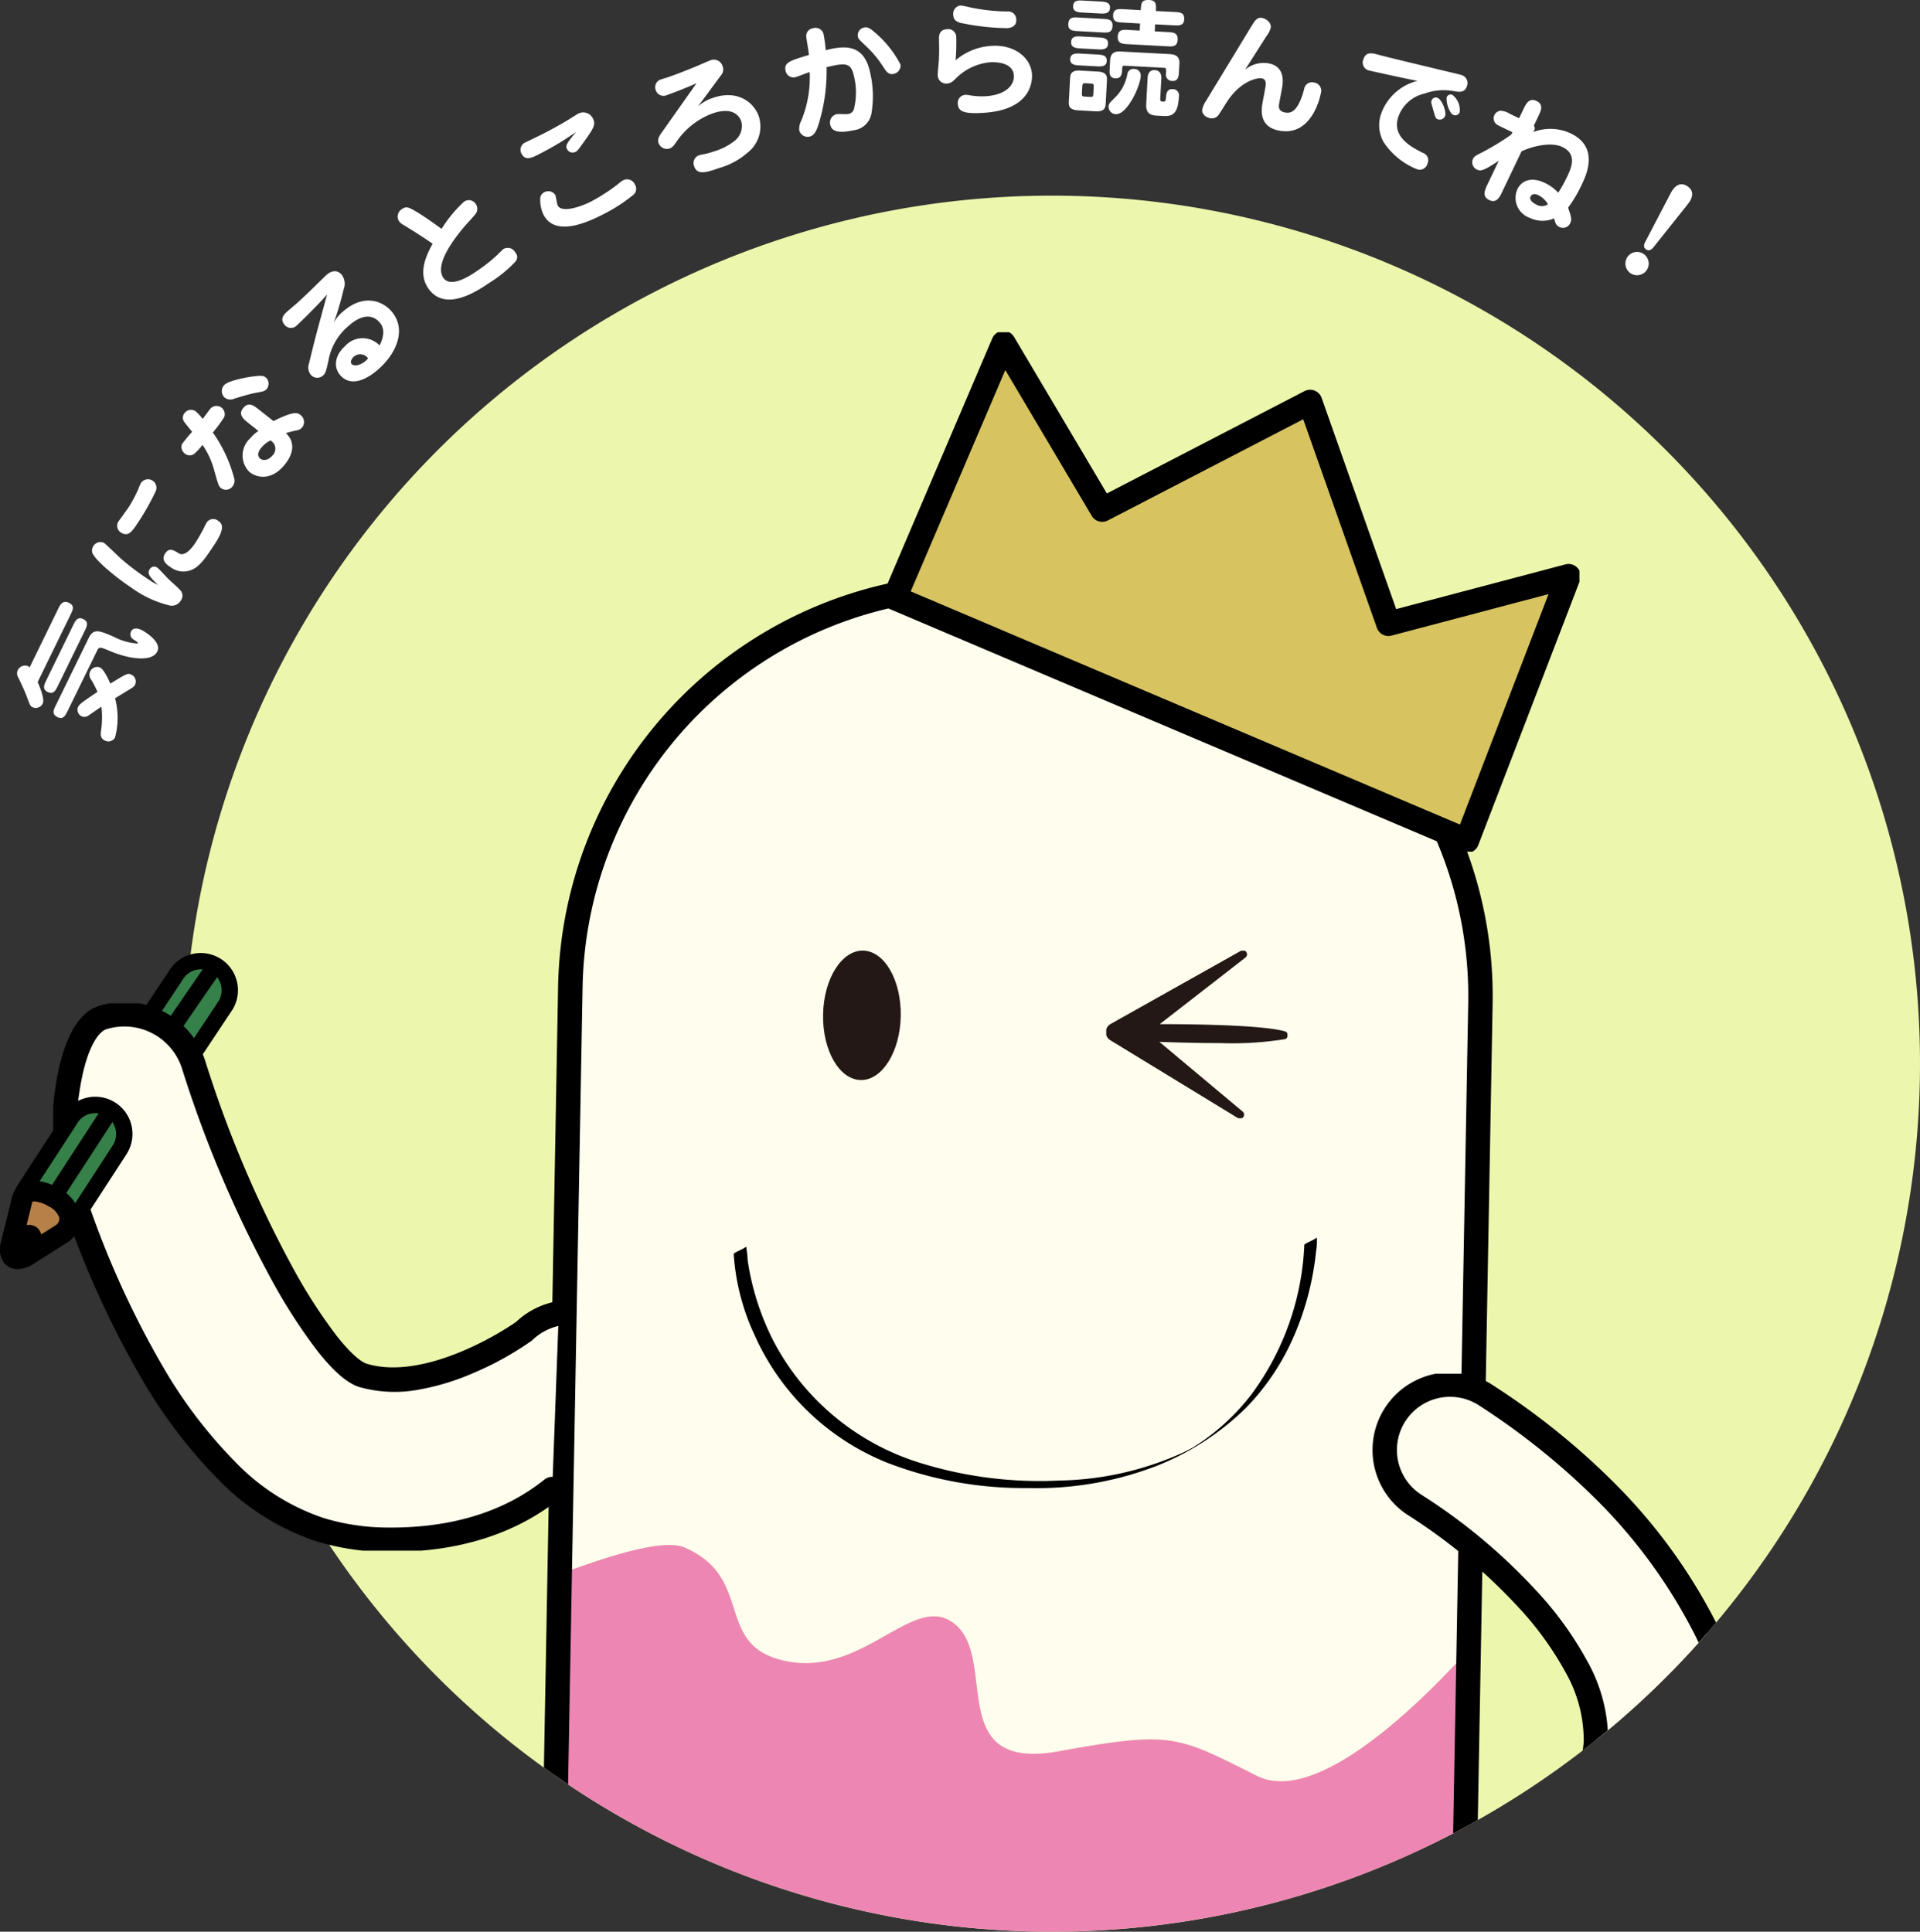<svg height="196.892" viewBox="0 0 195.671 196.892" width="195.671" xmlns="http://www.w3.org/2000/svg" xmlns:xlink="http://www.w3.org/1999/xlink"><rect x="0" y="0" width="195.671" height="196.892" fill="#333333" stroke="none"/><clipPath id="a"><path d="m20.854 110.825a88.476 88.476 0 1 0 88.476-88.476 88.476 88.476 0 0 0 -88.476 88.476" transform="translate(-20.854 -22.349)"/></clipPath><clipPath id="b"><path d="m0 0h93.843v121.859h-93.843z"/></clipPath><clipPath id="c"><path d="m0 0h93.623v66.873h-93.623z"/></clipPath><clipPath id="d"><path d="m0 0h7.919v13.194h-7.919z"/></clipPath><clipPath id="e"><path d="m0 0h18.464v17.074h-18.464z"/></clipPath><clipPath id="f"><path d="m0 0h70.891v52.945h-70.891z"/></clipPath><clipPath id="g"><path d="m0 0h40.712v70.185h-40.712z"/></clipPath><clipPath id="h"><path d="m0 0h52.639v55.789h-52.639z"/></clipPath><path d="m197.805 110.825a88.476 88.476 0 1 1 -88.475-88.475 88.475 88.475 0 0 1 88.475 88.475" fill="#ecf7ad" transform="translate(-2.134 -2.408)"/><g clip-path="url(#a)" transform="translate(18.72 19.941)"><g clip-path="url(#b)" transform="translate(38.317 39.763)"><path d="m76.521 164.945c7.185 3.092 2.947 9.928 10.159 11.54 8.188 1.831 13.3-7.329 17.511-3.631s-1.095 14.957 10.464 12.863 12.043-1.592 20.2 2.505c6.084 3.058 16.625-7.361 21.586-12.849l1.2-65.842a41.688 41.688 0 0 0 -40.925-42.438l-9.385-.17a41.688 41.688 0 0 0 -42.438 40.925l-1.093 59.809c3.985-1.46 10.364-3.726 12.722-2.712" fill="#fffded" transform="translate(-63.799 -66.914)"/></g><g clip-path="url(#c)" transform="translate(37.335 137.54)"><path d="m134.735 200.031c-8.155-4.1-8.64-4.6-20.2-2.506s-6.252-9.165-10.464-12.863-9.323 5.462-17.511 3.632c-7.213-1.612-2.974-8.448-10.159-11.54-2.357-1.015-8.738 1.251-12.722 2.712l-.979 54.046a8.329 8.329 0 0 0 8.176 8.479l76.094 1.382a8.329 8.329 0 0 0 8.479-8.176l.872-48.016c-4.961 5.489-15.5 15.908-21.586 12.85" fill="#ed86b3" transform="translate(-62.698 -176.501)"/></g><g clip-path="url(#d)" transform="translate(65.155 76.952)"><path d="m101.8 115.264c-.066 3.643-1.892 6.564-4.078 6.524s-3.9-3.025-3.838-6.668 1.892-6.564 4.078-6.524 3.9 3.025 3.838 6.668" fill="#231815" transform="translate(-93.878 -108.595)"/></g><g clip-path="url(#e)" fill="#231815" transform="translate(94.022 76.964)"><path d="m144.37 117.268c-2.914-.824-13.859-.714-13.859-.714l9.693-7.531-13.278 7.456a.547.547 0 0 0 -.018.944l13 7.933-9.413-7.878s10.934.507 13.876-.211" transform="translate(-126.277 -108.653)"/><path d="m139.907 125.771a.413.413 0 0 1 -.216-.061l-13-7.933a.962.962 0 0 1 .031-1.66l13.278-7.456a.415.415 0 0 1 .458.69l-8.731 6.784c3 0 10.394.067 12.755.734a.415.415 0 0 1 -.015.8 34.024 34.024 0 0 1 -6.526.4c-2.4 0-4.835-.074-6.247-.125l8.479 7.1a.415.415 0 0 1 -.267.733zm-4.352-13.662-8.426 4.732a.132.132 0 0 0 0 .228l8.249 5.034-5.146-4.306a.415.415 0 0 1 .286-.733c.037 0 3.783.173 7.428.173 1 0 1.895-.013 2.691-.038-3.019-.2-6.858-.235-8.846-.235-.781 0-1.268 0-1.273 0a.415.415 0 0 1 -.259-.743z" transform="translate(-126.277 -108.653)"/></g><path d="m83.674 143.036a23.14 23.14 0 0 0 2.154 8.332 24.965 24.965 0 0 0 13.5 12.962 38.589 38.589 0 0 0 14.282 2.576 33.957 33.957 0 0 0 13.4-2.348 27.323 27.323 0 0 0 8.874-5.825 24.159 24.159 0 0 0 4.825-7.171 28.781 28.781 0 0 0 1.991-6.485c.138-.755.249-1.516.325-2.28a5.918 5.918 0 0 0 .087-1.26 1.206 1.206 0 0 1 0-.161 3.866 3.866 0 0 1 -.645.364c-.076.044-.636.291-.636.377a27.573 27.573 0 0 1 -5.357 15.2 22.648 22.648 0 0 1 -3.142 3.349 22.34 22.34 0 0 1 -1.994 1.543c-.348.24-.706.464-1.064.688-.389.244.731-.394.233-.137-.1.05-.193.1-.291.155q-.384.2-.775.39a31.678 31.678 0 0 1 -12.61 2.838 41 41 0 0 1 -14.454-1.894 25.285 25.285 0 0 1 -14.636-12.3 26.711 26.711 0 0 1 -2.236-6.111c-.168-.717-.305-1.442-.408-2.173a9.322 9.322 0 0 0 -.13-1.206.771.771 0 0 1 -.009-.158 4.281 4.281 0 0 1 -.644.364c-.071.041-.64.3-.637.377" transform="translate(-27.624 -35.176)"/><path d="m106.433 65.669c.264 0 .531 0 .794.007l9.385.17a42.9 42.9 0 0 1 42.147 43.706l-2.067 113.857a9.574 9.574 0 0 1 -9.569 9.4h-.178l-76.094-1.381a9.574 9.574 0 0 1 -9.4-9.746l2.067-113.857a42.9 42.9 0 0 1 42.911-42.155zm40.692 164.651a7.084 7.084 0 0 0 7.079-6.956l2.067-113.857a40.409 40.409 0 0 0 -39.7-41.171l-9.385-.17c-.248 0-.5-.009-.75-.007a40.406 40.406 0 0 0 -40.421 39.71l-2.07 113.857a7.084 7.084 0 0 0 6.954 7.212l76.094 1.381z" transform="translate(-25.363 -27.151)"/><g clip-path="url(#f)" transform="translate(71.353 13.922)"><path d="m113.156 39.2-11.087 25.963 58.305 24.758 10.364-26.967-18.356 4.851-7.982-22.61-21.184 10.971z" fill="#d7c461" transform="translate(-100.959 -38.086)"/><path d="m113.157 37.951a1.245 1.245 0 0 1 1.071.61l9.46 15.958 20.14-10.43a1.245 1.245 0 0 1 1.747.691l7.6 21.528 17.246-4.558a1.245 1.245 0 0 1 1.48 1.65l-10.364 26.968a1.245 1.245 0 0 1 -1.649.7l-58.305-24.759a1.245 1.245 0 0 1 -.658-1.635l11.087-25.967a1.245 1.245 0 0 1 1.063-.753zm10.061 19.46a1.245 1.245 0 0 1 -1.072-.61l-8.808-14.858-9.638 22.557 55.971 23.767 9.029-23.487-16 4.229a1.245 1.245 0 0 1 -1.492-.789l-7.508-21.262-19.911 10.313a1.24 1.24 0 0 1 -.572.14z" transform="translate(-100.959 -38.086)"/></g><g clip-path="url(#g)" transform="translate(119.172 120.077)"><path d="m156.312 223.117c-1.656-3.286.014-7.994 3.3-9.65 8.34-4.2 19.354-10.578 19.691-18.89.413-10.262-13.44-21.069-18.326-24.047a6.664 6.664 0 1 1 6.935-11.382 73.582 73.582 0 0 1 12.243 9.79c8.5 8.468 14.33 19.714 13.982 28.369-.481 11.875-10.817 24.655-27.528 28.439-5.018 1.136-9.148-.341-10.3-2.629" fill="#fffded" transform="translate(-154.553 -157.063)"/><path d="m163.225 227.382a12.088 12.088 0 0 1 -4.921-.965 6.2 6.2 0 0 1 -3.1-2.74 8.3 8.3 0 0 1 -.267-6.4 8.625 8.625 0 0 1 4.121-4.918 69.626 69.626 0 0 0 12.612-7.759 22.667 22.667 0 0 0 4.551-4.844 10.265 10.265 0 0 0 1.841-5.231 14.06 14.06 0 0 0 -1.86-7.038 32.85 32.85 0 0 0 -4.987-6.822 56.642 56.642 0 0 0 -10.883-9.073 7.909 7.909 0 1 1 8.231-13.509 74.44 74.44 0 0 1 12.474 9.971 56.177 56.177 0 0 1 10.546 14.44c2.664 5.328 3.979 10.467 3.8 14.861-.255 6.3-3.1 12.7-8 18.046a37.211 37.211 0 0 1 -8.862 7.052 41.724 41.724 0 0 1 -11.63 4.505 16.629 16.629 0 0 1 -3.666.424zm1.226-67.963a5.42 5.42 0 0 0 -2.825 10.049 58.47 58.47 0 0 1 11.417 9.51 35.313 35.313 0 0 1 5.361 7.352 16.487 16.487 0 0 1 2.144 8.3c-.355 8.766-11.075 15.267-20.375 19.951a6.123 6.123 0 0 0 -2.889 3.509 5.8 5.8 0 0 0 .138 4.469 3.838 3.838 0 0 0 1.9 1.59 9.6 9.6 0 0 0 3.9.745 14.138 14.138 0 0 0 3.111-.361 39.237 39.237 0 0 0 10.937-4.235 34.725 34.725 0 0 0 8.271-6.579c4.509-4.909 7.119-10.755 7.35-16.462.16-3.975-1.065-8.694-3.541-13.647a53.659 53.659 0 0 0 -10.076-13.789 73.04 73.04 0 0 0 -12.015-9.61 5.408 5.408 0 0 0 -2.807-.792z" transform="translate(-154.553 -157.063)"/></g></g><g fill="#fff"><path d="m6.02 69.45c.192-.393.445-.912 1.1-.591.6.293.385.732.154 1.2l-3.353 6.87c.323.743.717 1.78.515 2.195a.792.792 0 0 1 -1.036.376c-.231-.113-.267-.216-.6-1.121-.195-.509-.383-.916-.84-1.883a.815.815 0 0 1 -.06-.796.833.833 0 0 1 1.025-.4.842.842 0 0 1 .179.13zm1.515 1.7c.226-.462.451-.924 1.041-.636s.363.749.137 1.211l-2.728 5.585c-.226.461-.451.923-1.039.636s-.363-.749-.137-1.212zm1.582 1.3c.5-1.028 1.09-.769 2.555-.139a6.056 6.056 0 0 0 2.311.684c.04.005.137.011.149-.012.057-.116-.493-.4-.567-.477a.632.632 0 0 1 -.133-.723c.27-.554.963-.216 1.113-.143.266.129 2.046 1.2 1.572 2.169-.535 1.1-2.819.8-4.8-.029-1-.416-1.125-.478-1.317-.086l-3.02 6.175c-.219.45-.45.923-1.028.642-.623-.3-.415-.732-.172-1.228zm.259 4.243a.824.824 0 0 1 -.1-.849.78.78 0 0 1 1.007-.394c.415.2.938 1.387 1.044 1.639 1.713-1.05 1.776-1.091 2.157-.906a.768.768 0 0 1 .366 1.008c-.09.185-.159.237-.53.47-.24.14-1.286.788-1.509.923a7.851 7.851 0 0 1 0 3.987.77.77 0 0 1 -1.055.314c-.474-.231-.42-.662-.377-.984a9.311 9.311 0 0 0 .04-2.455c-.206.128-1.114.758-1.3.881a.7.7 0 0 1 -.717.093.744.744 0 0 1 -.371-.939c.158-.323.517-.562 1.985-1.547a8.792 8.792 0 0 0 -.638-1.241" transform="translate(-.083 -7.41)"/><path d="m16.271 63.916a.51.51 0 0 1 .743-.169c.236.156 1.043 1.076 1.236 1.25s1.1.973 1.231 1.186a.843.843 0 0 1 -.057.948 1.072 1.072 0 0 1 -1.1.491 10.991 10.991 0 0 1 -3.861-1.774c-1.756-1.163-3.725-2.839-4.03-3.565a.787.787 0 0 1 .08-.7.833.833 0 0 1 1.117-.338c.128.086 1.468 1.388 1.749 1.637a25.165 25.165 0 0 0 2.809 2.107 5.407 5.407 0 0 0 .923.535c-.879-.859-1.136-1.169-.845-1.608m-3.2-4.845c.042-.063.919-1.27 1.068-1.494a13.862 13.862 0 0 0 1-1.9 2.952 2.952 0 0 1 .269-.592.866.866 0 0 1 1.494.836 24.932 24.932 0 0 1 -1.81 3.22c-.632.953-1.014 1.53-1.8 1.013a.818.818 0 0 1 -.219-1.086m6.154 3.232c.677.418 1.486-.756 1.663-1.022.341-.514.773-1.305.925-1.605a3.665 3.665 0 0 1 .252-.5.794.794 0 0 1 1.163-.2c.471.312.739.767-.375 2.448-.957 1.445-1.545 2.332-2.521 2.641a2.17 2.17 0 0 1 -1.867-.3c-.439-.291-1.1-.73-.62-1.458.4-.6.818-.351 1.379-.011" transform="translate(-1.007 -5.9)"/><path d="m20.814 47.516a.732.732 0 0 1 .131-.82.812.812 0 0 1 1.188-.076 6.393 6.393 0 0 1 .633.7c.126-.163.74-.99.765-1.02a.839.839 0 0 1 1.419.856 14.447 14.447 0 0 1 -1.15 1.557 14.379 14.379 0 0 1 2.134 4.52.958.958 0 0 1 -.146.994.829.829 0 0 1 -1.2.113c-.194-.169-.241-.329-.656-1.793a8.264 8.264 0 0 0 -1.185-2.574 6.447 6.447 0 0 1 -.846.916.789.789 0 0 1 -1-.065.833.833 0 0 1 -.25-.93 16.245 16.245 0 0 1 1.039-1.258c-.309-.369-.827-1.006-.88-1.121m8.465-3.236c-.185.213-.274.238-1.119.39-.61.116-1.441.367-2.153.582a.935.935 0 0 1 -1-.1.9.9 0 0 1 -.07-1.252c.455-.525 2.661-.874 2.958-.9 1.02-.137 1.128-.044 1.361.159a.851.851 0 0 1 .025 1.127m-1.856 3.457c-.512-.41-1.092-.879-.5-1.558.539-.621 1.059-.221 1.58.2l1.476 1.161c2.066-1.031 2.461-.876 2.771-.608a.892.892 0 0 1 .137 1.275.925.925 0 0 1 -.553.286 9.7 9.7 0 0 0 -1.092.277c.76.692 1.045 1.875-.233 3.349-1.346 1.553-2.831 1.168-3.5.587a2.373 2.373 0 0 1 .112-3.423 3.681 3.681 0 0 1 .823-.733zm1.335 2.5c-.58.669-.255 1.02-.139 1.121.282.244.8.217 1.236-.288a.963.963 0 0 0 -.183-1.553 2.678 2.678 0 0 0 -.914.721" transform="translate(-2.107 -4.626)"/><path d="m38.254 35.136c2.247-2 4.171-.992 4.947-.12 1.63 1.834.585 4.293-1.248 5.924-.364.324-2.514 2.236-3.922.653-.675-.759-.64-1.976.5-2.992a2.387 2.387 0 0 1 3.5-.05c.6-1.185.385-1.925 0-2.356-1.213-1.363-2.805.053-3.123.335a5.971 5.971 0 0 0 -2.094 3.617c-.257 1.122-.291 1.238-.559 1.478a.863.863 0 0 1 -1.241-.1 1.185 1.185 0 0 1 -.169-1.156c.66-2.736.785-3.157 1.839-7.017-1.064 1.238-3.039 3.116-3.116 3.184a.817.817 0 0 1 -1.2-.07c-.571-.643-.015-1.138.263-1.386.144-.128.824-.7.957-.817.749-.666 1.9-1.792 2.235-2.126.1-.085.743-.73.773-.755.509-.452 1.1-.583 1.577-.045a1.542 1.542 0 0 1 .205 1.468 32.553 32.553 0 0 1 -1.011 3.444 3.539 3.539 0 0 1 .883-1.114m1.156 4.565c-.308.273-.361.579-.217.742.239.268.9.143 1.439-.335.087-.077.135-.138.233-.241a.977.977 0 0 0 -1.455-.167" transform="translate(-3.349 -3.339)"/><path d="m45.872 25.384a1.333 1.333 0 0 1 -.445-.38.891.891 0 0 1 .309-1.237c.456-.31.722-.149 1.355.211.932.547 1.8 1.184 2.679 1.813a13.2 13.2 0 0 1 2.293-2.773.827.827 0 0 1 1.179.224.875.875 0 0 1 .051.944c-.1.175-1.071 1.211-1.265 1.452-1.7 2.026-2.828 4.039-2.077 5.144s2.81-.28 3.34-.642a17.122 17.122 0 0 0 2.129-1.668c.124-.115.572-.575.647-.625a.873.873 0 0 1 1.211.341.7.7 0 0 1 .037.923 13.267 13.267 0 0 1 -2.658 2.167c-1.2.816-4.534 3.086-6.255.559-1.106-1.625-.105-3.488.455-4.537-1.525-1.029-1.833-1.208-2.984-1.917" transform="translate(-4.767 -2.463)"/><path d="m61.137 17.136c-.618.312-1.329.671-1.711-.086a.816.816 0 0 1 .409-1.155c.058-.029 1.571-.764 1.72-.84.769-.387 2.064-1.1 2.785-1.55.075-.052.82-.514.865-.537a1.1 1.1 0 0 1 1.507.506c.312.619.037 1.016-.9 2.34-.685.95-.685.95-.88 1.048a.627.627 0 0 1 -.868-.3c-.151-.3-.112-.5.935-1.737a29.42 29.42 0 0 1 -3.857 2.306m1.727 4.134c.076.149.176.918.245 1.056.4.791 2.309.157 3.387-.387a18.7 18.7 0 0 0 2.836-1.848 2.052 2.052 0 0 1 .441-.323.874.874 0 0 1 1.219.449.793.793 0 0 1 -.151 1.012 16.794 16.794 0 0 1 -3.283 2.1c-1.6.81-4.775 2.166-5.9-.07a3.484 3.484 0 0 1 -.323-1.693.73.73 0 0 1 .469-.61.843.843 0 0 1 1.063.311" transform="translate(-6.28 -1.383)"/><path d="m78.919 9.223c-.86.382-2.076.874-2.986 1.192a.832.832 0 0 1 -1.169-.5.823.823 0 0 1 .522-1.08c.109-.038.626-.192.736-.23 1.285-.449 2.413-.923 2.7-1.038.262-.105 1.394-.609 1.636-.693a.928.928 0 0 1 1.223.621.884.884 0 0 1 -.178.932l-2.329 3.154a4.2 4.2 0 0 1 1.5-.863c2.547-.889 4.2.466 4.69 1.86a3.377 3.377 0 0 1 -1.164 3.735 7.364 7.364 0 0 1 -2.839 1.535c-1.249.437-2.245.783-2.566-.138a.847.847 0 0 1 .471-1.144 4.458 4.458 0 0 1 .543-.121 8.146 8.146 0 0 0 1.028-.291 6.063 6.063 0 0 0 2.117-1.107 1.9 1.9 0 0 0 .623-1.958c-.17-.485-.818-1.525-2.929-.788a7.627 7.627 0 0 0 -3.708 2.942c-.247.344-.375.525-.654.622a.9.9 0 0 1 -1.138-.568c-.139-.4.115-.762.418-1.18z" transform="translate(-7.938 -.734)"/><path d="m98.225 7.775a10.508 10.508 0 0 1 .1 4.258 2.112 2.112 0 0 1 -1.835 1.588c-1.006.21-2.152.316-2.332-.551a.867.867 0 0 1 .614-1.086c.3-.063.951.026 1.2-.027a.692.692 0 0 0 .6-.543 6.945 6.945 0 0 0 -.01-3.332c-.3-1.434-.932-1.329-2.786-.9a18.181 18.181 0 0 1 -.876 6.018c-.123.353-.365.955-.832 1.052a.879.879 0 0 1 -1.075-.63 1.792 1.792 0 0 1 .211-1 11.558 11.558 0 0 0 .85-4.939c-.455.146-1.289.49-1.49.532a.83.83 0 0 1 -.971-.691c-.17-.817.471-1.016 2.387-1.586-.02-.35-.285-1.751-.274-1.95a.79.79 0 0 1 .692-.774.838.838 0 0 1 1.089.692 13.4 13.4 0 0 1 .2 1.546c1.934-.482 3.914-.683 4.539 2.324m2.395.093c-.529.11-.758-.236-1.028-.652a10.725 10.725 0 0 0 -1.793-2.176c-.7-.667-.784-.742-.824-.931a.8.8 0 0 1 .625-.97c.352-.073.59.061 1.151.548a10.862 10.862 0 0 1 2.562 3.233.871.871 0 0 1 -.7.946" transform="translate(-9.539 -.336)"/><path d="m112.454 4.746c2.217-.165 4 1.107 4.129 2.862.054.717-.054 3.6-4.795 3.951-2.126.158-2.7-.134-2.756-.865a.82.82 0 0 1 .766-.958 1.684 1.684 0 0 1 .388.035 7.125 7.125 0 0 0 1.76.1c2.024-.151 2.863-1.167 2.792-2.127-.1-1.358-1.931-1.364-2.43-1.327a5.641 5.641 0 0 0 -3.4 1.567c-.36.362-.576.571-.973.6a.854.854 0 0 1 -.95-.818c-.018-.256.105-1.36.115-1.58.037-.891.029-1.162.012-2.088-.012-.321-.023-.99.784-1.05a.818.818 0 0 1 .973.765 20.284 20.284 0 0 1 -.067 2.4 6.193 6.193 0 0 1 3.652-1.47m1.605-1.807a24.38 24.38 0 0 1 -4.794-.545c-.475-.145-.672-.375-.7-.785a.852.852 0 0 1 .735-.979 7.587 7.587 0 0 1 .954.186 19.028 19.028 0 0 0 3.858.422.817.817 0 0 1 .873.824c.06.807-.785.87-.926.881" transform="translate(-11.416 -.068)"/><path d="m125.413 1.92c.525.029 1.025.056.99.723-.039.718-.488.694-1.064.663l-2.451-.133c-.525-.028-1.025-.055-.989-.722.039-.718.488-.694 1.064-.663zm.3 8.518c-.026.475-.052.962-1.039.908l-1.784-.1c-.987-.054-.961-.541-.934-1.015l.115-2.128c.026-.475.052-.963 1.039-.909l1.783.1c.987.054.96.554.935 1.016zm-.881-4.883c.462.025 1.014.054.981.658s-.584.573-1.059.547l-1.667-.09c-.461-.025-1.026-.055-.993-.658s.6-.572 1.058-.547zm.12-1.743c.474.025 1.025.055.993.658s-.6.585-1.059.56l-1.705-.093c-.462-.025-1.027-.055-.994-.671s.6-.572 1.059-.547zm.2-3.656c.475.026 1.025.055.993.658s-.584.585-1.06.559l-1.705-.092c-.461-.025-1.026-.055-.993-.671s.6-.572 1.059-.548zm-.665 8.723c.015-.3-.034-.349-.3-.364l-.526-.029c-.257-.013-.324.034-.34.329l-.037.68c-.016.294.033.336.3.351l.526.029c.256.014.322-.021.338-.317zm4.794-1.13c-.057 1.051-1.385 3.951-2.552 3.887a.759.759 0 0 1 -.729-.785c.017-.321.177-.415.626-.88a4.45 4.45 0 0 0 1.287-2.413.608.608 0 0 1 .685-.529.666.666 0 0 1 .682.719m2.95-2.233c.655.036 1.028.275.989.98l-.042.77c-.027.5-.055 1.026-.709.99a.643.643 0 0 1 -.614-.78c.027-.486.03-.551-.239-.566l-3.953-.209c-.218-.012-.258.025-.273.294-.026.487-.055 1.026-.7.991s-.6-.585-.572-1.06l.043-.807c.05-.911.756-.886 1.076-.868zm-3.059-2.4.038-.717-1.757-.1c-.565-.03-1.027-.055-.989-.761.036-.654.55-.626 1.062-.6l1.758.1c.039-.744.058-1.078.892-1.032.7.038.68.487.646 1.115l1.9.1c.551.03 1.025.056.988.761-.036.654-.561.625-1.062.6l-1.9-.1-.039.718 1.347.073c.512.027 1.025.055.986.786s-.577.689-1.064.663l-4.055-.221c-.512-.028-1.025-.055-.986-.787s.577-.689 1.064-.662zm1.768 8.675c-.769-.041-1.155-.294-1.1-1.255l.142-2.617c.024-.461.248-.8.736-.77s.687.385.661.846l-.112 2.078c-.014.269.1.275.306.286.231.012.236-.077.283-.474.031-.333.084-.832.7-.8a.636.636 0 0 1 .614.766c-.087 1.616-.559 2.027-1.535 1.975z" transform="translate(-13.023)"/><path d="m145.039 10.74c-.054.29-.15.807.6.946.555.1 1.22-.035 1.83-1.984.031-.1.136-.523.165-.609a.814.814 0 0 1 .948-.463.848.848 0 0 1 .693 1.121c-.1.53-1 4.384-4.227 3.785-2.158-.4-1.816-2.243-1.7-2.9l.247-1.325c.084-.454.187-1.009-.33-1.105-.455-.085-2.109.249-3.479 2.279-.16.232-.778 1.24-.918 1.436a.854.854 0 0 1 -.862.349c-.277-.051-.92-.314-.8-.945a2.542 2.542 0 0 1 .377-.832l4.617-7.593c.357-.586.581-.949 1.1-.854.379.07.971.468.87 1.011a2.147 2.147 0 0 1 -.411.811l-2.199 3.459a2.942 2.942 0 0 1 2.392-.652c1.779.33 1.457 2.072 1.361 2.589z" transform="translate(-14.671 -.219)"/><path d="m156.118 7.831a.838.838 0 0 1 -.516-1.154c.254-.782.925-.6 1.459-.458 1.326.365 8.2 1.982 8.458 2.065a.856.856 0 0 1 .621 1.162c-.222.683-.775.6-1.413.484a5.692 5.692 0 0 0 -2.894.261 3.684 3.684 0 0 0 -2.688 2.406c-.659 2.027 1.346 3.045 2.5 3.639a.783.783 0 0 1 .491 1.064.815.815 0 0 1 -1.089.6 7.342 7.342 0 0 1 -3.386-2.751 3.5 3.5 0 0 1 -.248-2.93 5.275 5.275 0 0 1 3.7-3.32c-.451-.066-4.815-1.014-5-1.073m7.017 2.8c.476.155.932 1.411.8 1.826a.591.591 0 0 1 -.716.375c-.257-.084-.281-.173-.536-1.093-.166-.567-.187-.628-.155-.766a.455.455 0 0 1 .61-.342m.934-.006a.429.429 0 0 1 .6-.293 1.985 1.985 0 0 1 .748 1.729.468.468 0 0 1 -.608.329.842.842 0 0 1 -.216-.125 2.649 2.649 0 0 1 -.519-1.641" transform="translate(-16.648 -.656)"/><path d="m171.108 20.742c-.277.58-.593 1.24-1.346.88s-.449-1.026-.171-1.605l1.147-2.4c-1.584 1.05-1.853 1.078-2.236.895a.814.814 0 0 1 -.38-1.108c.043-.093.1-.219.485-.422a26.328 26.328 0 0 0 3.406-2.03l.117-.244-.951-.454c-.509-.244-.717-.344-.83-.526a.792.792 0 0 1 -.06-.768.8.8 0 0 1 .624-.442 1.93 1.93 0 0 1 .948.31l.949.454.421-.881c.277-.579.593-1.239 1.358-.874s.437 1.021.16 1.6l-.437.915a.445.445 0 0 1 .043.476.682.682 0 0 1 -.146.186 4.894 4.894 0 0 1 3.856.122c2.955 1.412 1.581 4.286 1.1 5.283a13.487 13.487 0 0 1 -1.365 2.291c.315.89.389 1.212.234 1.536a.813.813 0 0 1 -1.118.434c-.359-.172-.433-.464-.533-.882a2.982 2.982 0 0 1 -2.505-.059 2.156 2.156 0 0 1 -1.246-2.9c.471-.985 1.529-1.262 2.792-.658a4.46 4.46 0 0 1 1.373 1 13.827 13.827 0 0 0 .891-1.6c.41-.857 1.1-2.306-.473-3.059-1.171-.559-3.137-.048-4.157.446zm3.648.378c-.521-.249-.728.036-.778.14-.195.406.415.74.576.817a1.092 1.092 0 0 0 1.195-.027 2.267 2.267 0 0 0 -.993-.931" transform="translate(-17.995 -1.231)"/><path d="m187.715 29.778a1.188 1.188 0 1 1 -.357-1.642 1.188 1.188 0 0 1 .357 1.642m.679-2.316c-.236.292-.48.409-.75.233s-.269-.435-.09-.779l2.58-4.939c.289-.563.863-1.279 1.7-.733.8.517.5 1.288.033 1.859z" transform="translate(-19.88 -2.268)"/></g><path d="m18.933 120.373a2.963 2.963 0 0 1 -2.5-4.46l3.085-4.642a2.961 2.961 0 1 1 5.108 3l-3.084 4.643a2.963 2.963 0 0 1 -2.612 1.462" fill="#368049" transform="translate(-1.614 -11.833)"/><path d="m18.987 121.2h-.069a3.792 3.792 0 0 1 -3.2-5.71l.025-.039 3.073-4.624a3.786 3.786 0 0 1 5.177-1.331 3.79 3.79 0 0 1 1.35 5.19l-.024.038-3.072 4.625a3.81 3.81 0 0 1 -3.26 1.851zm-1.847-4.852a2.131 2.131 0 0 0 .771 2.9 2.1 2.1 0 0 0 1.037.293h.038a2.144 2.144 0 0 0 1.842-1.053l.024-.039 3.07-4.623a2.134 2.134 0 0 0 -1.848-3.194 2.138 2.138 0 0 0 -1.839 1.055l-.025.04z" transform="translate(-1.614 -11.833)"/><g clip-path="url(#h)" transform="translate(5.418 102.264)"><path d="m56.946 164.242c-4.29 3.446-9.979 5.31-17.168 5.179a23.706 23.706 0 0 1 -6.52-1.029c-14.1-4.309-22.774-26.353-25.529-35.19-1.217-3.9-.5-15.785 3.406-17a7.407 7.407 0 0 1 9.274 4.861c4.839 15.489 13.284 30.368 17.25 31.614 7.031 2.147 16.291-4.4 16.374-4.475a6.987 6.987 0 0 1 3.574-1.845" fill="#fffded" transform="translate(-6.08 -114.749)"/><path d="m40.479 170.672q-.36 0-.724-.007a25.05 25.05 0 0 1 -6.861-1.083 24.843 24.843 0 0 1 -10.063-6.382 50.883 50.883 0 0 1 -7.662-10.07 95.955 95.955 0 0 1 -8.628-19.561c-.685-2.2-.793-6.332-.261-10.055.485-3.394 1.656-7.625 4.484-8.508a8.659 8.659 0 0 1 10.836 5.682 117.875 117.875 0 0 0 8.853 20.918 53.981 53.981 0 0 0 4.5 7.011c1.785 2.27 2.745 2.761 3.079 2.868 3.223.981 7.084-.156 9.755-1.284a32.055 32.055 0 0 0 5.463-2.969 8.149 8.149 0 0 1 4.16-2.107 1.245 1.245 0 1 1 .4 2.457 5.74 5.74 0 0 0 -2.934 1.534l-.007.007a31.788 31.788 0 0 1 -5.924 3.291 24.573 24.573 0 0 1 -5.565 1.705 13.243 13.243 0 0 1 -6.083-.254h-.009c-1.233-.387-2.637-1.6-4.294-3.705a56.441 56.441 0 0 1 -4.721-7.346 120.477 120.477 0 0 1 -9.051-21.379 6.166 6.166 0 0 0 -7.714-4.044c-.886.277-2.141 2.141-2.762 6.483a24.635 24.635 0 0 0 .173 8.962 93.349 93.349 0 0 0 8.388 19.025 48.417 48.417 0 0 0 7.276 9.577 22.4 22.4 0 0 0 9.04 5.768 22.56 22.56 0 0 0 6.179.975c6.657.12 12.163-1.53 16.365-4.905a1.245 1.245 0 0 1 1.559 1.941c-4.513 3.62-10.313 5.455-17.247 5.455z" transform="translate(-6.08 -114.749)"/></g><path d="m5.045 139.421a2.963 2.963 0 0 1 -2.445-4.551l4.731-7.27a2.962 2.962 0 0 1 5 3.178l-4.731 7.271a2.96 2.96 0 0 1 -2.555 1.372" fill="#368049" transform="translate(-.118 -13.602)"/><path d="m5.1 140.251h-.07a3.793 3.793 0 0 1 -3.13-5.826v-.007l4.726-7.272a3.792 3.792 0 0 1 6.4 4.071v.008l-4.726 7.275a3.776 3.776 0 0 1 -3.2 1.751zm-1.8-4.933a2.133 2.133 0 0 0 1.76 3.273h.04a2.124 2.124 0 0 0 1.8-.988v-.007l4.727-7.271a2.132 2.132 0 0 0 -3.6-2.285v.007z" transform="translate(-.118 -13.602)"/><path d="m5.474 136.706c-1.38-.794-2.984-1.069-3.28.5l-1.065 4.3c-.343 1.475.574 1.86 1.833 1.021l3.5-2.22c1.305-1.379.491-2.75-.988-3.601z" fill="#b78049" transform="translate(-.001 -14.663)"/><path d="m3.516 135.01a5.277 5.277 0 0 1 2.484.78 3.95 3.95 0 0 1 2.144 2.71 2.973 2.973 0 0 1 -.919 2.534l-.09.094-3.6 2.284a3.179 3.179 0 0 1 -1.731.608 1.737 1.737 0 0 1 -1.394-.647 2.37 2.37 0 0 1 -.31-2.11v-.015l1.059-4.275a2.283 2.283 0 0 1 2.357-1.963zm2.256 4.477a.9.9 0 0 0 .28-.686 2.077 2.077 0 0 0 -1.1-1.18 3.27 3.27 0 0 0 -1.431-.5c-.182 0-.231 0-.283.274l-.013.058-1.063 4.293-.007.03a2.545 2.545 0 0 0 .225-.135l.02-.013z" transform="translate(-.001 -14.663)"/><path d="m1.951 140.161s2.055-1.012 2.386 1.155c-.821 1.034-2.987 1.365-2.987 1.365z" transform="translate(-.032 -15.079)"/><path d="m.7 9.413-1.4-.905 5.831-8.96 1.392.9z" transform="translate(5.474 113.082)"/><path d="m.684 6.682-1.368-.941 4.278-6.212 1.367.942z" transform="translate(17.681 98.381)"/></svg>